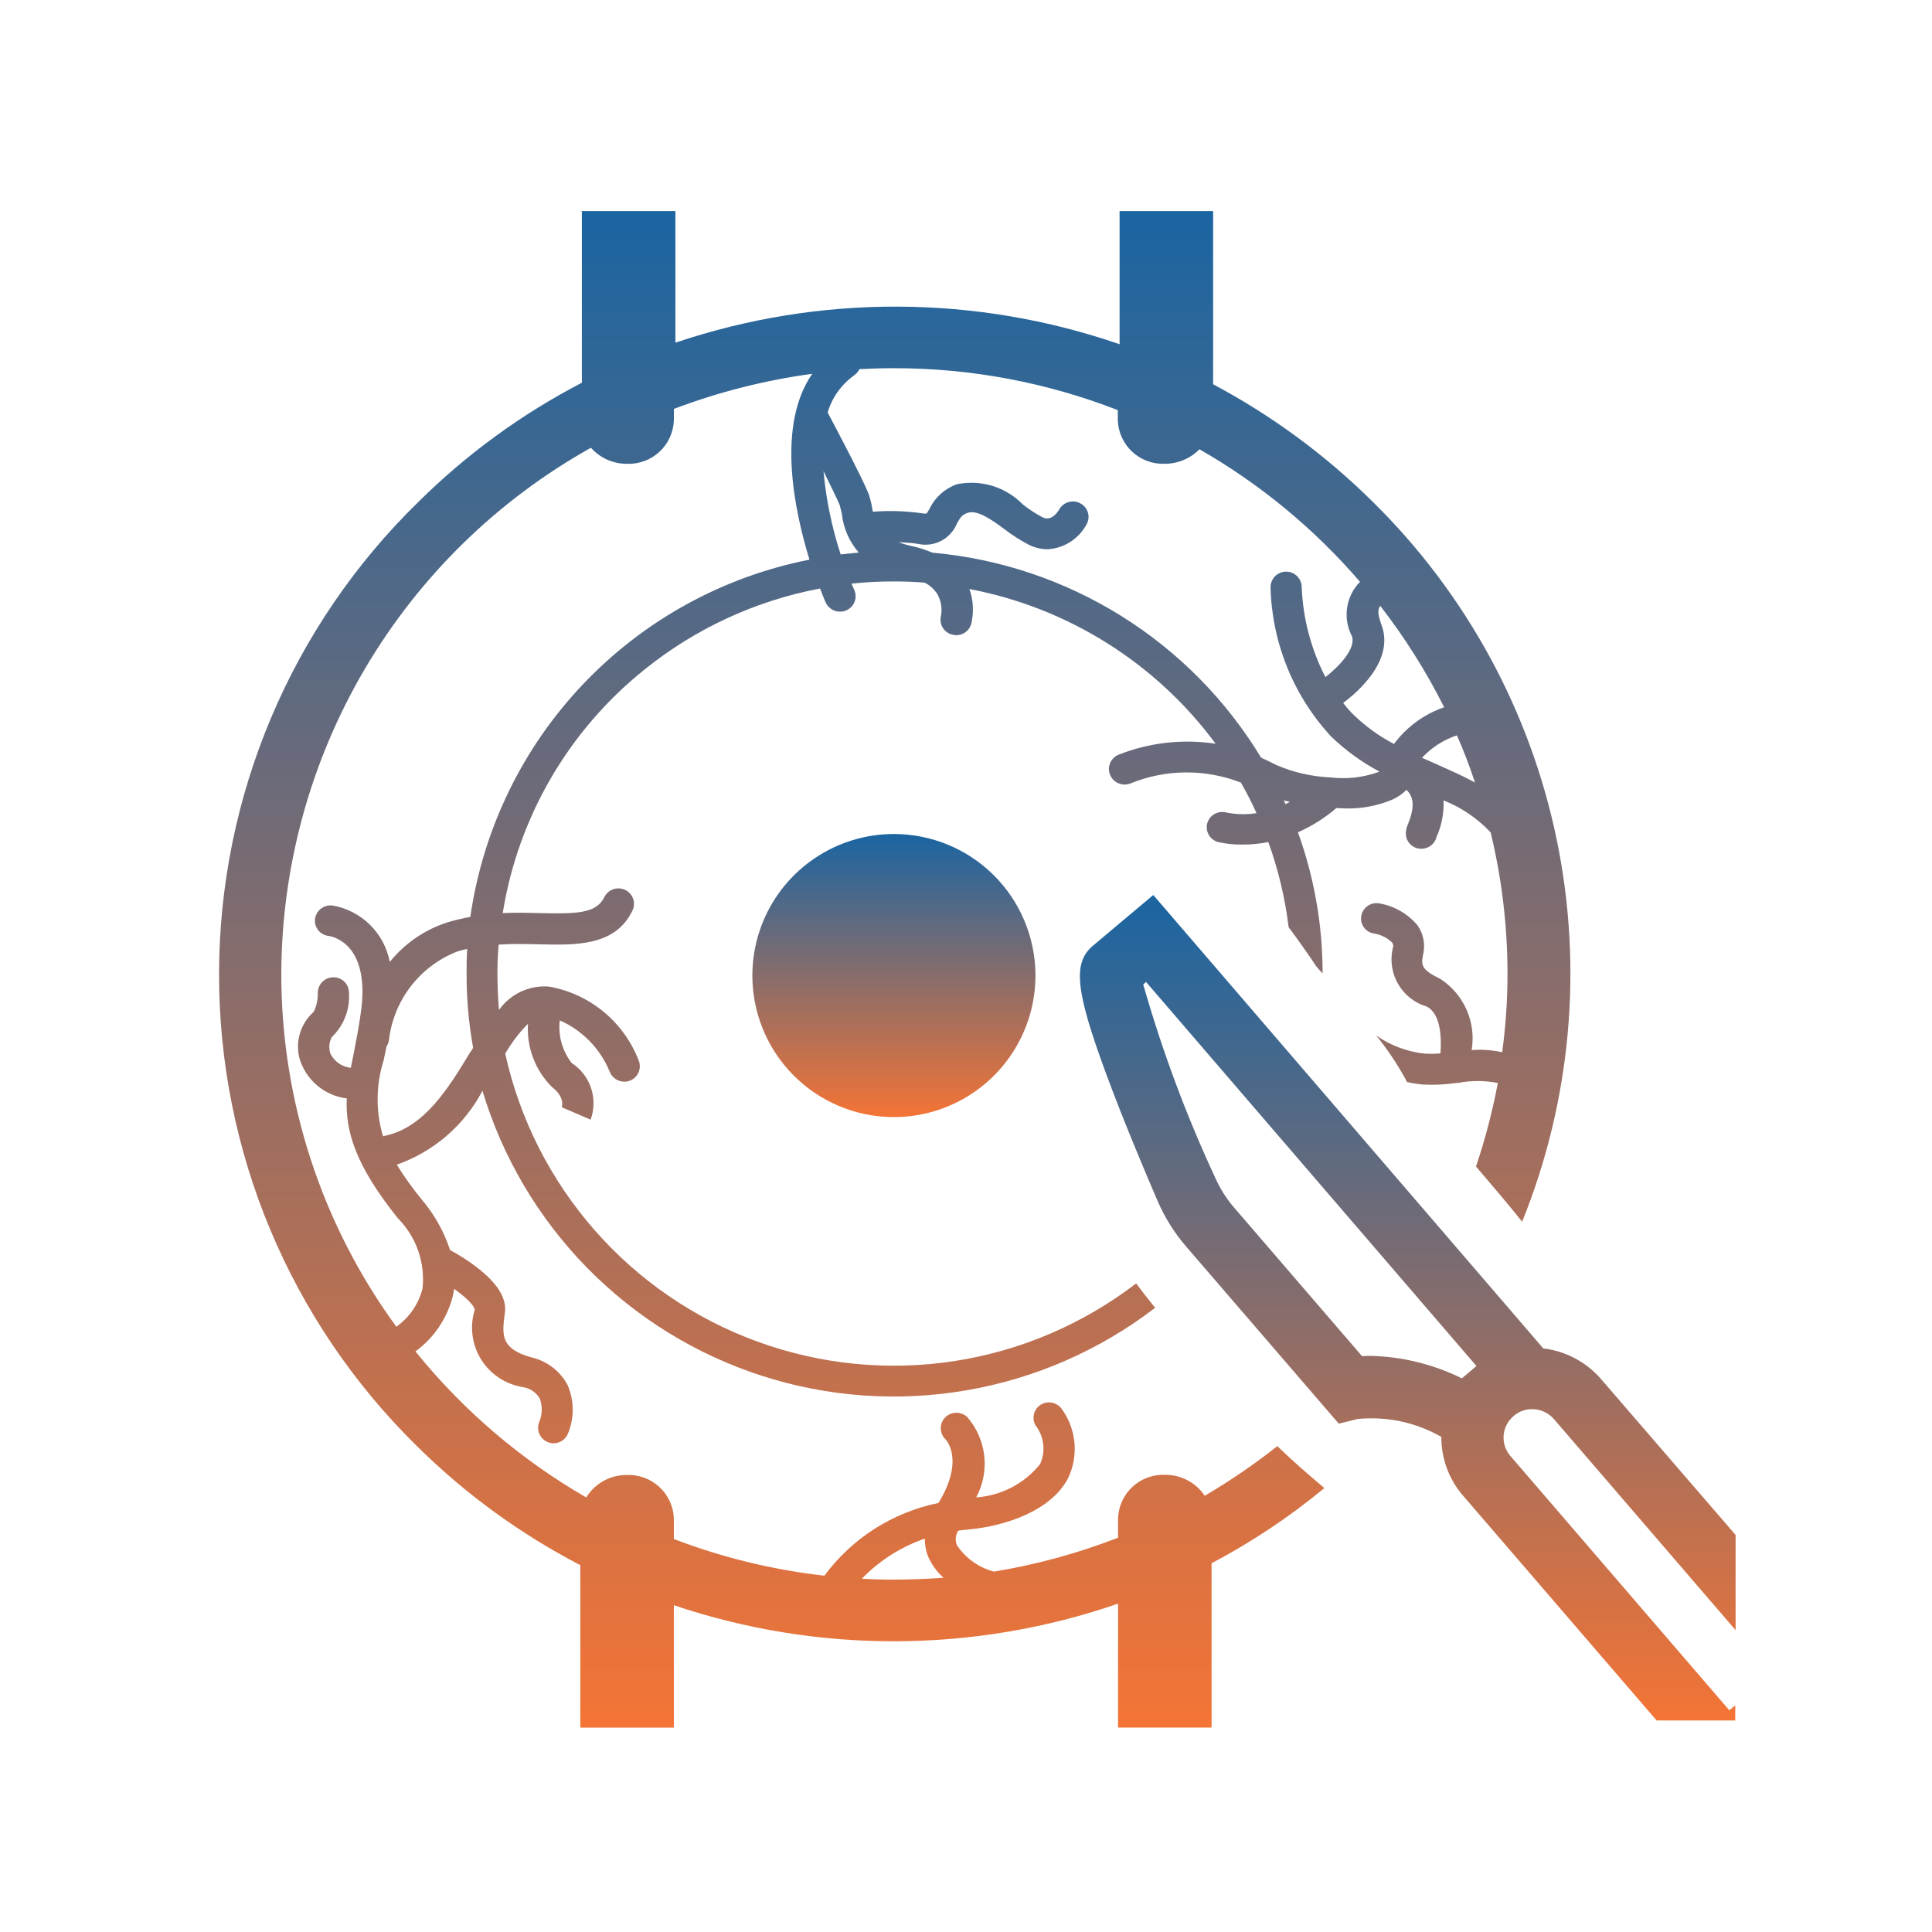 <svg width="75" height="75" viewBox="0 0 75 75" fill="none" xmlns="http://www.w3.org/2000/svg">
<g clip-path="url(#clip0_0_984)">
<path d="M40.196 37.808C40.208 38.897 39.896 39.966 39.3 40.877C38.704 41.789 37.85 42.503 36.847 42.929C35.844 43.354 34.737 43.472 33.667 43.267C32.597 43.062 31.612 42.543 30.838 41.777C30.063 41.011 29.534 40.032 29.317 38.965C29.1 37.897 29.205 36.789 29.619 35.781C30.033 34.774 30.738 33.912 31.643 33.306C32.548 32.699 33.613 32.375 34.702 32.376C36.148 32.376 37.536 32.946 38.565 33.963C39.593 34.98 40.179 36.362 40.196 37.808Z" fill="url(#paint0_linear_0_984)"/>
<path d="M46.767 58.066C46.597 57.812 46.366 57.604 46.096 57.462C45.825 57.32 45.523 57.248 45.218 57.252C44.988 57.244 44.758 57.281 44.542 57.361C44.327 57.441 44.129 57.563 43.96 57.72C43.792 57.877 43.656 58.065 43.56 58.274C43.464 58.484 43.411 58.71 43.403 58.94V59.693C41.847 60.298 40.233 60.739 38.587 61.009C37.998 60.856 37.485 60.491 37.147 59.984C37.111 59.893 37.097 59.795 37.105 59.697C37.114 59.6 37.145 59.505 37.196 59.422C37.329 59.398 37.462 59.386 37.607 59.374C39.024 59.242 40.789 58.656 41.455 57.399C41.66 56.978 41.749 56.51 41.713 56.043C41.677 55.576 41.517 55.127 41.249 54.742C41.168 54.605 41.037 54.505 40.884 54.463C40.73 54.42 40.566 54.439 40.426 54.515C40.288 54.593 40.187 54.722 40.144 54.874C40.101 55.026 40.12 55.189 40.196 55.328C40.361 55.539 40.464 55.791 40.496 56.057C40.528 56.322 40.487 56.592 40.377 56.836C40.075 57.211 39.699 57.519 39.272 57.742C38.845 57.964 38.376 58.096 37.896 58.129C38.162 57.634 38.271 57.071 38.208 56.513C38.145 55.955 37.914 55.429 37.545 55.006C37.427 54.897 37.271 54.839 37.11 54.843C36.95 54.848 36.797 54.915 36.686 55.03C36.631 55.087 36.589 55.155 36.56 55.229C36.532 55.302 36.519 55.381 36.521 55.46C36.523 55.539 36.541 55.617 36.573 55.689C36.606 55.761 36.652 55.826 36.71 55.88C36.722 55.892 37.46 56.658 36.432 58.345C34.657 58.706 33.08 59.712 32.003 61.168C30.003 60.942 28.039 60.464 26.159 59.744V58.943C26.141 58.479 25.94 58.041 25.599 57.726C25.259 57.41 24.807 57.242 24.343 57.259C24.026 57.254 23.713 57.332 23.436 57.485C23.158 57.638 22.924 57.861 22.758 58.131C20.218 56.665 17.97 54.743 16.128 52.462C16.848 51.935 17.362 51.173 17.58 50.307C17.602 50.217 17.618 50.125 17.629 50.033C18.065 50.343 18.403 50.667 18.427 50.834L18.415 50.894C18.323 51.214 18.301 51.549 18.349 51.879C18.397 52.208 18.515 52.523 18.695 52.803C18.875 53.082 19.113 53.32 19.392 53.501C19.672 53.682 19.986 53.8 20.315 53.85C20.448 53.872 20.574 53.924 20.685 54C20.795 54.077 20.888 54.176 20.956 54.292C21.062 54.588 21.053 54.912 20.932 55.202C20.874 55.348 20.875 55.512 20.936 55.658C20.997 55.803 21.113 55.919 21.259 55.98C21.331 56.013 21.41 56.029 21.489 56.028C21.608 56.028 21.725 55.993 21.824 55.927C21.923 55.861 22 55.767 22.046 55.657C22.171 55.357 22.234 55.035 22.232 54.711C22.23 54.386 22.163 54.065 22.034 53.767C21.889 53.496 21.688 53.26 21.443 53.074C21.199 52.888 20.917 52.757 20.617 52.69C19.431 52.355 19.492 51.828 19.589 51.027L19.601 50.955C19.674 50.381 19.298 49.794 18.464 49.161C18.149 48.925 17.817 48.713 17.472 48.526C17.235 47.807 16.861 47.141 16.371 46.564C16.018 46.136 15.694 45.684 15.403 45.212C16.834 44.711 18.023 43.686 18.729 42.344C19.506 44.928 20.899 47.285 22.788 49.213C24.678 51.14 27.007 52.58 29.575 53.408C32.144 54.237 34.875 54.429 37.534 53.969C40.194 53.51 42.702 52.411 44.843 50.768C44.589 50.457 44.347 50.145 44.105 49.822C42.043 51.405 39.616 52.441 37.048 52.837C34.48 53.232 31.854 52.973 29.412 52.084C26.97 51.196 24.792 49.705 23.08 47.751C21.367 45.797 20.174 43.443 19.613 40.906C19.854 40.481 20.151 40.09 20.496 39.745C20.468 40.196 20.536 40.649 20.697 41.072C20.858 41.495 21.107 41.879 21.428 42.197C21.924 42.58 21.827 42.94 21.803 42.999L21.815 42.987L22.928 43.465C23.073 43.069 23.078 42.635 22.944 42.235C22.81 41.836 22.544 41.493 22.19 41.263C21.827 40.794 21.661 40.201 21.73 39.611C22.608 39.998 23.302 40.71 23.666 41.598C23.724 41.746 23.836 41.867 23.981 41.934C24.125 42.001 24.29 42.009 24.441 41.957C24.515 41.93 24.582 41.89 24.641 41.837C24.699 41.785 24.746 41.721 24.78 41.65C24.814 41.579 24.833 41.502 24.837 41.424C24.841 41.346 24.83 41.267 24.803 41.193C24.522 40.449 24.052 39.79 23.438 39.282C22.825 38.775 22.09 38.435 21.306 38.298C20.932 38.269 20.558 38.338 20.218 38.497C19.879 38.657 19.587 38.901 19.37 39.207C19.334 38.752 19.31 38.286 19.31 37.819C19.31 37.437 19.322 37.056 19.359 36.67C19.892 36.634 20.411 36.646 20.908 36.658C22.372 36.694 23.884 36.73 24.551 35.35C24.586 35.279 24.606 35.202 24.611 35.123C24.616 35.045 24.605 34.966 24.579 34.891C24.553 34.816 24.513 34.748 24.46 34.689C24.408 34.63 24.344 34.583 24.273 34.549C24.128 34.478 23.962 34.468 23.811 34.519C23.659 34.571 23.533 34.68 23.462 34.823C23.148 35.47 22.384 35.477 20.944 35.446C20.484 35.434 20.012 35.422 19.516 35.446C20.111 31.725 22.069 28.359 25.009 26.001C26.988 24.402 29.333 23.318 31.834 22.846C31.955 23.145 32.028 23.349 32.052 23.385C32.1 23.492 32.178 23.584 32.277 23.647C32.376 23.711 32.492 23.745 32.609 23.744C32.693 23.745 32.775 23.729 32.851 23.696C32.924 23.665 32.99 23.619 33.045 23.563C33.1 23.506 33.143 23.439 33.172 23.366C33.202 23.293 33.216 23.214 33.215 23.136C33.214 23.057 33.197 22.979 33.165 22.906C33.129 22.834 33.092 22.738 33.056 22.656C33.611 22.597 34.169 22.569 34.727 22.572C35.126 22.572 35.514 22.584 35.901 22.62C36.096 22.722 36.263 22.872 36.385 23.056C36.531 23.313 36.582 23.614 36.53 23.905C36.51 23.982 36.505 24.061 36.516 24.14C36.527 24.218 36.554 24.294 36.594 24.362C36.635 24.43 36.689 24.489 36.752 24.536C36.816 24.583 36.889 24.617 36.966 24.635C37.017 24.649 37.07 24.657 37.123 24.659C37.255 24.659 37.383 24.616 37.488 24.536C37.593 24.456 37.669 24.344 37.704 24.217C37.811 23.768 37.786 23.299 37.631 22.865C41.46 23.593 44.874 25.738 47.191 28.872C45.925 28.679 44.631 28.823 43.44 29.291C43.365 29.318 43.297 29.36 43.239 29.415C43.181 29.469 43.134 29.534 43.101 29.606C43.069 29.679 43.051 29.757 43.048 29.836C43.046 29.916 43.06 29.995 43.089 30.069C43.147 30.219 43.263 30.34 43.411 30.404C43.558 30.469 43.725 30.473 43.876 30.416C45.251 29.855 46.788 29.842 48.172 30.38C48.39 30.762 48.596 31.158 48.777 31.565C48.388 31.628 47.99 31.619 47.603 31.541C47.45 31.5 47.286 31.521 47.148 31.599C47.01 31.677 46.908 31.807 46.865 31.959C46.824 32.112 46.846 32.275 46.926 32.412C47.005 32.549 47.136 32.649 47.289 32.69C47.603 32.76 47.924 32.792 48.245 32.786C48.578 32.785 48.91 32.753 49.237 32.69C49.623 33.758 49.887 34.865 50.024 35.992C50.399 36.495 50.762 37.009 51.102 37.518C51.151 37.578 51.211 37.638 51.258 37.698C51.284 37.729 51.312 37.757 51.343 37.782C51.344 35.917 51.02 34.065 50.386 32.31C50.927 32.072 51.429 31.755 51.876 31.369C51.973 31.369 52.07 31.381 52.166 31.381C52.817 31.408 53.466 31.289 54.066 31.034C54.264 30.942 54.444 30.817 54.599 30.663C54.902 30.95 54.913 31.358 54.659 31.992C54.606 32.105 54.578 32.227 54.574 32.351C54.574 32.43 54.589 32.508 54.619 32.582C54.65 32.655 54.694 32.721 54.751 32.777C54.807 32.833 54.874 32.877 54.947 32.906C55.021 32.936 55.1 32.95 55.179 32.949C55.318 32.949 55.452 32.902 55.56 32.815C55.668 32.727 55.743 32.606 55.772 32.471C55.775 32.453 55.783 32.436 55.796 32.423C55.975 31.995 56.058 31.534 56.038 31.071C56.732 31.345 57.357 31.77 57.867 32.315C58.301 34.109 58.52 35.949 58.521 37.795C58.521 38.816 58.452 39.836 58.315 40.848C57.926 40.762 57.527 40.733 57.129 40.764C57.217 40.238 57.151 39.698 56.938 39.21C56.725 38.721 56.375 38.305 55.93 38.011C55.204 37.652 55.156 37.496 55.24 37.078C55.289 36.883 55.296 36.679 55.261 36.481C55.225 36.283 55.148 36.095 55.034 35.929C54.653 35.471 54.121 35.165 53.534 35.068C53.377 35.042 53.217 35.079 53.088 35.171C52.959 35.263 52.871 35.402 52.844 35.558C52.83 35.636 52.833 35.715 52.85 35.791C52.868 35.868 52.901 35.94 52.948 36.004C52.994 36.067 53.053 36.121 53.12 36.161C53.187 36.202 53.262 36.228 53.34 36.239C53.603 36.282 53.848 36.403 54.042 36.586C54.066 36.619 54.081 36.657 54.085 36.697C54.089 36.737 54.083 36.777 54.066 36.814C53.957 37.288 54.033 37.785 54.278 38.206C54.523 38.626 54.919 38.936 55.385 39.075C55.93 39.35 55.966 40.284 55.918 40.894C55.729 40.909 55.539 40.913 55.349 40.906C54.657 40.84 53.995 40.596 53.425 40.199C53.882 40.761 54.283 41.366 54.624 42.006C54.827 42.051 55.033 42.083 55.241 42.102C55.669 42.124 56.099 42.104 56.523 42.042H56.584C57.1 41.94 57.63 41.94 58.145 42.042C57.938 43.141 57.656 44.224 57.298 45.284C57.903 45.99 58.508 46.701 59.089 47.426C60.994 42.716 61.459 37.547 60.427 32.572C59.394 27.597 56.91 23.04 53.288 19.477C51.456 17.664 49.369 16.128 47.093 14.917V8.193H43.462V13.363C37.879 11.437 31.815 11.416 26.219 13.303V8.194H22.588V14.858C20.249 16.073 18.107 17.634 16.236 19.49C13.793 21.873 11.851 24.72 10.524 27.863C9.196 31.007 8.509 34.384 8.504 37.796C8.498 41.209 9.174 44.588 10.491 47.736C11.809 50.884 13.741 53.737 16.176 56.128C18.047 57.984 20.189 59.545 22.528 60.759V67.065H26.159V62.314C31.755 64.201 37.819 64.18 43.403 62.254V67.064H47.033V60.686C48.589 59.865 50.057 58.887 51.413 57.767C50.784 57.24 50.167 56.702 49.586 56.139C48.691 56.845 47.749 57.489 46.767 58.066ZM49.901 31.214C49.877 31.166 49.865 31.118 49.841 31.07C49.914 31.094 49.986 31.106 50.071 31.13C50.017 31.162 49.96 31.19 49.901 31.214ZM57.259 30.376C56.775 30.113 56.255 29.886 55.722 29.646C55.553 29.574 55.371 29.49 55.202 29.418C55.573 29.018 56.039 28.718 56.557 28.546C56.823 29.145 57.053 29.755 57.259 30.376ZM53.641 24.297C53.496 23.879 53.46 23.687 53.581 23.519C54.534 24.747 55.365 26.066 56.062 27.456C55.284 27.723 54.605 28.22 54.114 28.88C53.542 28.582 53.016 28.203 52.553 27.754C52.403 27.61 52.266 27.454 52.142 27.288C52.735 26.845 54.114 25.637 53.642 24.296L53.641 24.297ZM33.166 14.557C33.253 14.503 33.321 14.424 33.361 14.33C33.809 14.306 34.244 14.294 34.692 14.294C37.668 14.289 40.619 14.841 43.393 15.921V16.316C43.41 16.78 43.611 17.219 43.951 17.536C44.291 17.852 44.743 18.02 45.208 18.004C45.46 18.005 45.709 17.956 45.942 17.859C46.175 17.763 46.386 17.62 46.563 17.441C48.918 18.789 51.026 20.529 52.795 22.587C52.526 22.86 52.351 23.21 52.295 23.589C52.238 23.967 52.303 24.354 52.481 24.693C52.65 25.184 51.961 25.892 51.453 26.285C50.895 25.203 50.581 24.012 50.532 22.796C50.532 22.636 50.469 22.482 50.355 22.368C50.242 22.255 50.088 22.191 49.927 22.191C49.767 22.191 49.613 22.255 49.499 22.368C49.386 22.482 49.322 22.636 49.322 22.796C49.375 24.954 50.214 27.017 51.681 28.599C52.238 29.133 52.865 29.588 53.545 29.951C53.531 29.964 53.514 29.972 53.496 29.975C52.902 30.185 52.267 30.255 51.642 30.178H51.63C50.913 30.145 50.208 29.983 49.549 29.699C49.368 29.603 49.162 29.508 48.956 29.413C47.602 27.177 45.741 25.291 43.523 23.909C41.305 22.526 38.793 21.685 36.19 21.454C35.956 21.351 35.713 21.271 35.464 21.215C35.266 21.175 35.072 21.119 34.883 21.047C35.112 21.059 35.367 21.072 35.609 21.108C35.916 21.183 36.239 21.146 36.522 21.003C36.803 20.86 37.025 20.621 37.146 20.329C37.267 20.111 37.327 19.994 37.557 19.91C37.932 19.779 38.477 20.161 38.997 20.545C39.29 20.771 39.602 20.971 39.929 21.143C40.155 21.256 40.403 21.318 40.655 21.323C40.971 21.307 41.278 21.209 41.546 21.039C41.813 20.869 42.032 20.633 42.181 20.354C42.22 20.285 42.244 20.209 42.253 20.13C42.262 20.052 42.255 19.972 42.232 19.896C42.21 19.821 42.172 19.75 42.122 19.689C42.072 19.628 42.01 19.578 41.939 19.541C41.798 19.464 41.633 19.446 41.479 19.491C41.325 19.536 41.194 19.639 41.116 19.78C41.031 19.924 40.802 20.246 40.462 20.078C40.199 19.936 39.948 19.772 39.712 19.588C39.385 19.251 38.979 19.002 38.531 18.864C38.082 18.726 37.606 18.704 37.147 18.798C36.679 18.964 36.296 19.308 36.082 19.756C36.046 19.816 35.997 19.899 35.973 19.936C35.908 19.942 35.842 19.938 35.779 19.924C35.151 19.836 34.515 19.816 33.883 19.865C33.871 19.817 33.871 19.781 33.859 19.733C33.828 19.537 33.779 19.345 33.714 19.158C33.472 18.548 32.334 16.395 32.129 16.011C32.303 15.425 32.67 14.915 33.17 14.563L33.166 14.557ZM32.597 19.607C32.621 19.679 32.647 19.81 32.682 19.954C32.741 20.508 32.97 21.03 33.337 21.45L32.635 21.522C32.292 20.473 32.069 19.39 31.968 18.291C32.248 18.854 32.502 19.382 32.597 19.607ZM18.246 40.859C17.423 42.223 16.479 43.766 14.955 44.089C14.925 44.093 14.897 44.101 14.87 44.113C14.581 43.148 14.59 42.118 14.894 41.157C14.93 40.991 14.967 40.811 15.003 40.631C15.055 40.551 15.088 40.461 15.1 40.367C15.19 39.607 15.485 38.886 15.954 38.28C16.423 37.675 17.048 37.21 17.762 36.933C17.885 36.894 18.01 36.862 18.137 36.837C18.113 37.164 18.113 37.483 18.113 37.806C18.111 38.769 18.196 39.73 18.367 40.678C18.331 40.741 18.291 40.802 18.246 40.859ZM15.39 51.509C12.484 47.532 10.919 42.734 10.92 37.808C10.931 33.643 12.051 29.557 14.163 25.967C16.276 22.378 19.305 19.415 22.94 17.382C23.116 17.58 23.333 17.738 23.575 17.846C23.817 17.953 24.08 18.007 24.345 18.005C24.575 18.013 24.804 17.976 25.02 17.896C25.235 17.816 25.433 17.694 25.602 17.537C25.77 17.38 25.907 17.192 26.002 16.983C26.098 16.773 26.151 16.547 26.16 16.317V15.874C27.893 15.217 29.695 14.76 31.532 14.511C30.152 16.497 30.818 19.751 31.423 21.726C28.062 22.388 24.99 24.079 22.632 26.563C20.273 29.047 18.745 32.203 18.258 35.594C17.968 35.646 17.681 35.714 17.399 35.797C16.507 36.077 15.718 36.615 15.131 37.342C15.028 36.793 14.759 36.29 14.361 35.898C13.963 35.507 13.455 35.246 12.905 35.151C12.745 35.132 12.585 35.176 12.457 35.275C12.331 35.374 12.248 35.519 12.227 35.678C12.219 35.756 12.226 35.835 12.248 35.91C12.271 35.985 12.308 36.055 12.357 36.116C12.407 36.177 12.468 36.227 12.537 36.264C12.606 36.302 12.682 36.325 12.76 36.332C12.917 36.356 14.321 36.631 14.031 39.132C13.946 39.813 13.825 40.4 13.728 40.914L13.619 41.453C13.454 41.435 13.295 41.377 13.157 41.283C13.02 41.189 12.908 41.062 12.832 40.914C12.793 40.808 12.778 40.695 12.786 40.582C12.794 40.469 12.827 40.359 12.881 40.26C13.111 40.039 13.291 39.77 13.406 39.472C13.521 39.175 13.569 38.855 13.547 38.537C13.547 38.457 13.532 38.379 13.502 38.306C13.471 38.233 13.427 38.166 13.37 38.11C13.314 38.055 13.247 38.011 13.174 37.981C13.1 37.952 13.021 37.937 12.942 37.938C12.783 37.938 12.63 38.001 12.516 38.113C12.403 38.225 12.338 38.377 12.337 38.537C12.344 38.793 12.29 39.047 12.18 39.279C11.931 39.498 11.747 39.781 11.649 40.098C11.55 40.414 11.541 40.752 11.623 41.074C11.742 41.486 11.98 41.855 12.307 42.134C12.634 42.413 13.036 42.589 13.462 42.641C13.402 43.898 13.789 45.226 15.446 47.295C15.799 47.65 16.067 48.078 16.233 48.55C16.398 49.022 16.456 49.524 16.402 50.021C16.25 50.62 15.89 51.146 15.386 51.505L15.39 51.509ZM34.703 61.321C34.279 61.321 33.867 61.309 33.456 61.285C34.138 60.582 34.975 60.049 35.901 59.729C35.899 59.962 35.94 60.193 36.022 60.41C36.161 60.73 36.368 61.015 36.627 61.248C35.985 61.295 35.344 61.319 34.703 61.32V61.321Z" fill="url(#paint1_linear_0_984)"/>
<path d="M58.76 54.967C58.958 54.795 59.212 54.701 59.474 54.703C59.634 54.703 59.793 54.736 59.939 54.803C60.085 54.869 60.215 54.965 60.321 55.086L67.376 63.282V59.587L62.16 53.544C61.586 52.877 60.783 52.449 59.909 52.345L44.77 34.744L42.435 36.706C41.637 37.377 41.745 38.441 42.931 41.66C43.609 43.502 44.48 45.561 44.94 46.626C45.216 47.265 45.587 47.858 46.041 48.385L51.971 55.266L52.697 55.086C53.828 54.973 54.966 55.215 55.952 55.78C55.948 56.614 56.245 57.421 56.788 58.053L64.31 66.788H67.362V66.202L67.132 66.393L58.614 56.498C58.432 56.275 58.345 55.99 58.372 55.705C58.4 55.419 58.538 55.156 58.759 54.971L58.76 54.967ZM56.75 53.507C55.663 52.971 54.474 52.674 53.262 52.635C53.129 52.635 53.008 52.635 52.875 52.647L47.877 46.843C47.585 46.496 47.344 46.109 47.163 45.694C46.041 43.278 45.11 40.777 44.38 38.215L44.489 38.119L57.316 53.029L56.75 53.507Z" fill="url(#paint2_linear_0_984)"/>
</g>
<defs>
<linearGradient id="paint0_linear_0_984" x1="34.701" y1="32.376" x2="34.701" y2="43.365" gradientUnits="userSpaceOnUse">
<stop stop-color="#1A65A2"/>
<stop offset="1" stop-color="#F47435"/>
</linearGradient>
<linearGradient id="paint1_linear_0_984" x1="34.733" y1="8.193" x2="34.733" y2="67.065" gradientUnits="userSpaceOnUse">
<stop stop-color="#1A65A2"/>
<stop offset="1" stop-color="#F47435"/>
</linearGradient>
<linearGradient id="paint2_linear_0_984" x1="54.648" y1="34.744" x2="54.648" y2="66.788" gradientUnits="userSpaceOnUse">
<stop stop-color="#1A65A2"/>
<stop offset="1" stop-color="#F47435"/>
</linearGradient>
<clipPath id="clip0_0_984">
<rect width="74.134" height="74.134" fill="white" transform="translate(0.87 0.562)"/>
</clipPath>
</defs>
</svg>
